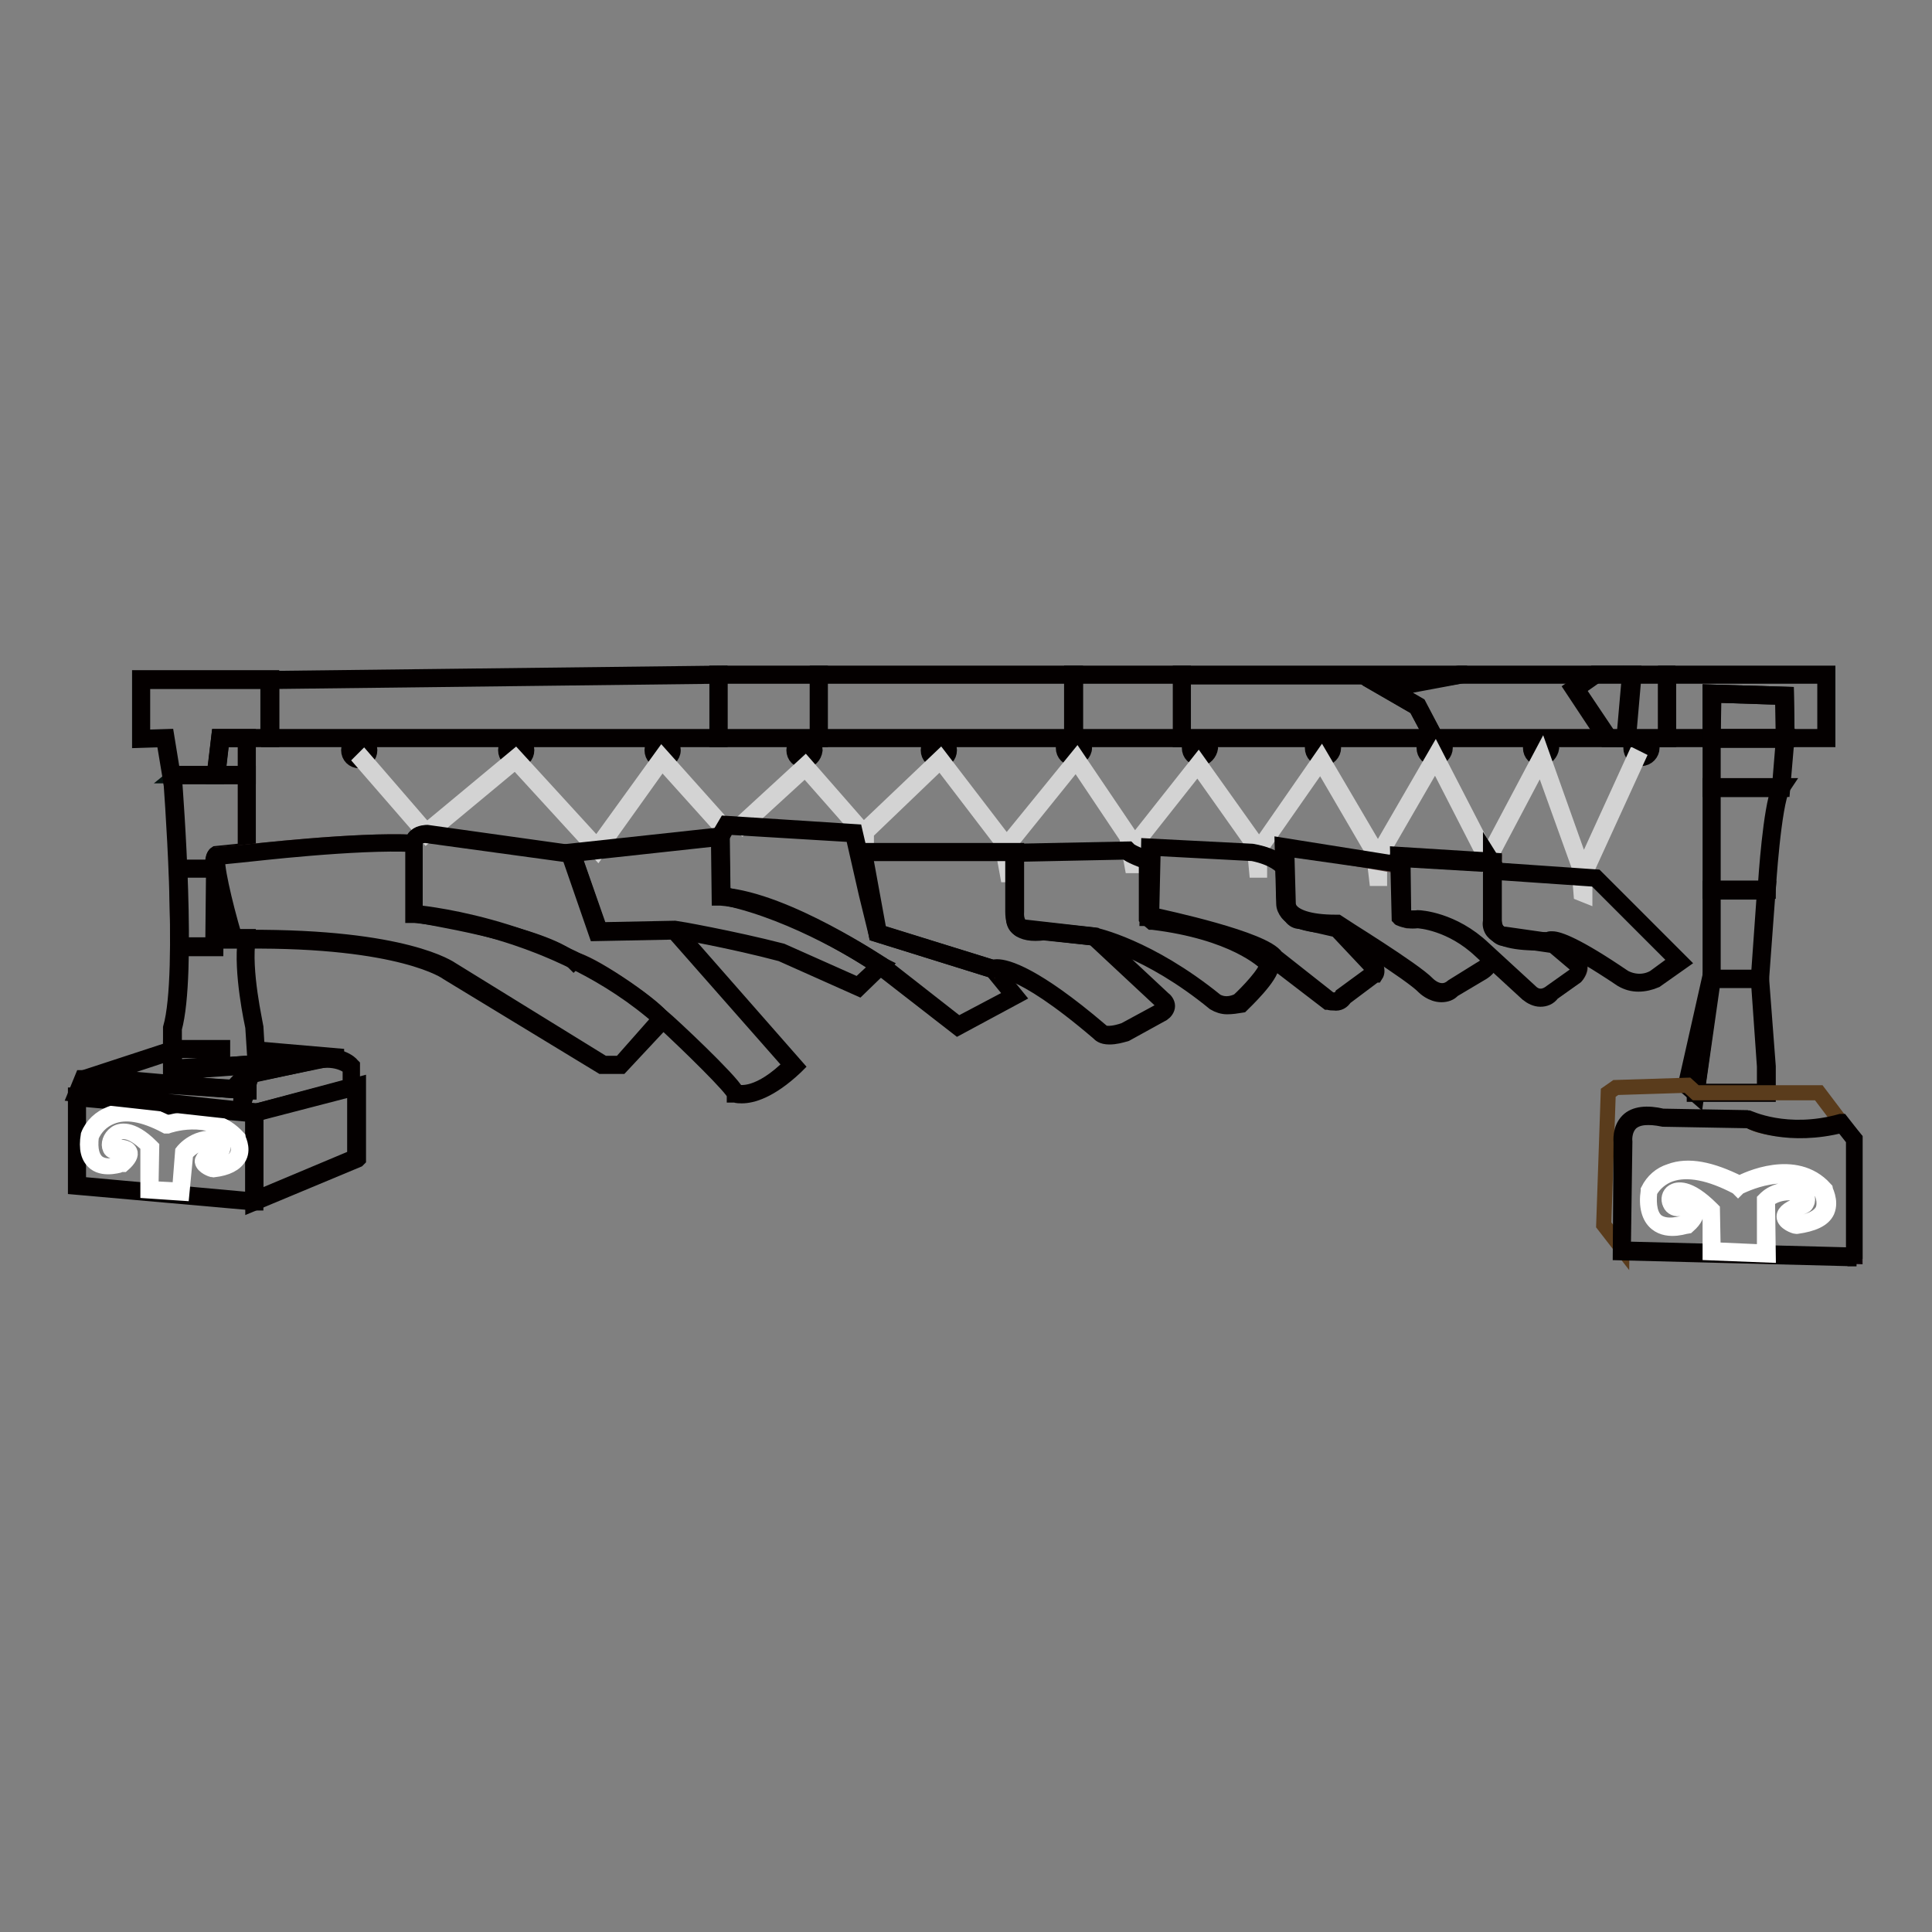 <?xml version="1.0" encoding="utf-8"?>
<!-- Svg Vector Icons : http://www.onlinewebfonts.com/icon -->
<!DOCTYPE svg PUBLIC "-//W3C//DTD SVG 1.1//EN" "http://www.w3.org/Graphics/SVG/1.1/DTD/svg11.dtd">
<svg version="1.1" xmlns="http://www.w3.org/2000/svg" xmlns:xlink="http://www.w3.org/1999/xlink" x="0px" y="0px" viewBox="0 0 256 256" enable-background="new 0 0 256 256" xml:space="preserve">
<rect x="0" y="0" width="256" height="256" fill="#808080" stroke="none"/>
<g> <path stroke-width="2" fill-opacity="0" stroke="#11040a"  d="M10.2,145.3v11.7l23.5,2.1v-11.7L10.2,145.3z"/> <path stroke-width="2" fill-opacity="0" stroke="#040000"  d="M33.9,159.4l-0.2,0L10,157.3v-12.2l0.2,0l23.7,2.1V159.4z M10.4,156.9l23.1,2.1v-11.3l-23.1-2.1V156.9z"/> <path stroke-width="2" fill-opacity="0" stroke="#030d0b"  d="M47.2,153.4l-13.6,5.7v-11.7l13.6-3.5V153.4z"/> <path stroke-width="2" fill-opacity="0" stroke="#040000"  d="M33.5,159.5v-12.2l0.2,0l13.8-3.6v9.9l-0.1,0.1L33.5,159.5z M33.9,147.6v11.2l13.1-5.5v-9.1L33.9,147.6z"/> <path stroke-width="2" fill-opacity="0" stroke="#451f1c"  d="M32.7,142.4v2.1c0,0-1.8,2.8,1,2.9l12.9-3.5v-2.7c0,0-1.7-1.8-5.4-0.8L32.7,142.4z"/> <path stroke-width="2" fill-opacity="0" stroke="#040000"  d="M33.7,147.6L33.7,147.6c-0.9,0-1.4-0.3-1.6-0.8c-0.4-0.9,0.3-2.1,0.4-2.4v-2.2l8.5-2c3.8-1,5.6,0.8,5.6,0.9 l0.1,0.1v2.9L33.7,147.6z M32.9,142.6v2l0,0.1c-0.2,0.4-0.8,1.4-0.4,2c0.2,0.3,0.6,0.5,1.2,0.6l12.7-3.4v-2.4 c-0.3-0.3-2-1.6-5.2-0.7L32.9,142.6z"/> <path stroke-width="2" fill-opacity="0" stroke="#451f1c"  d="M22.8,139.2l-10.6,3.5l20.5,1.8v-2.1l1.7-1.4l-11.5,0.8L22.8,139.2L22.8,139.2z"/> <path stroke-width="2" fill-opacity="0" stroke="#040000"  d="M32.9,144.7l-21.8-1.9l11.9-3.9l0.1,2.7l12-0.9l-2.1,1.8V144.7z M13.2,142.6l19.3,1.7v-2l1.3-1l-11.1,0.8 l-0.1-2.6L13.2,142.6z"/> <path stroke-width="2" fill-opacity="0" stroke="#451f1c"  d="M34.4,139.2l10.2,0.8l-1.3,0.1l-10.6,2.2L34,141L34.4,139.2z"/> <path stroke-width="2" fill-opacity="0" stroke="#040000"  d="M32.1,142.7l1.7-1.8l0.4-1.9l10.4,0.9v0.4l-1.3,0.1L32.1,142.7z M34.5,139.4l-0.4,1.7l-0.9,1l9.4-2 L34.5,139.4z"/> <path stroke-width="2" fill-opacity="0" stroke="#04100e"  d="M22.9,136.3v5.6L34,141l-0.3-4.9c0,0-1.7-7.4-1-11.7h-2c0,0-3.3-10.3-2.1-11l4.1-0.4v-10.2h-9.9 C22.9,102.7,25,128.8,22.9,136.3z"/> <path stroke-width="2" fill-opacity="0" stroke="#040000"  d="M22.6,142.1v-5.9c2.1-7.3,0-33.2,0-33.5l0-0.2h10.3v10.6l-4.2,0.4c-0.5,0.5,0.7,5.8,2.2,10.6h2l0,0.2 c-0.7,4.2,1,11.6,1,11.7v0l0.3,5.1L22.6,142.1z M23.1,136.3v5.3l10.7-0.8l-0.3-4.7c-0.1-0.5-1.6-7.3-1-11.6h-1.9l0-0.1 c-0.8-2.5-3.2-10.6-2-11.3l0,0l3.9-0.4v-9.8h-9.4C23.3,105.6,25.1,129.1,23.1,136.3z"/> <path stroke-width="2" fill-opacity="0" stroke="#693c31"  d="M21.9,97.8l0.8,5.2l0.1-0.3h5.8l0.6-4.9h6.6v-7.7h-17V98L21.9,97.8z"/> <path stroke-width="2" fill-opacity="0" stroke="#040000"  d="M22.7,104l-1-6l-3.2,0.1v-8.3H36V98h-6.6l-0.6,4.9H23L22.7,104z M22.9,102.5h5.5l0.6-4.9h6.5v-7.3H18.9v7.4 l3.2-0.1L22.9,102.5z"/> <path stroke-width="2" fill-opacity="0" stroke="#04100e"  d="M32.7,102.7h-4.1l0.6-4.9h3.5V102.7z"/> <path stroke-width="2" fill-opacity="0" stroke="#040000"  d="M32.9,102.9h-4.5l0.6-5.3h3.9V102.9z M28.9,102.5h3.6V98h-3.1L28.9,102.5z"/> <path stroke-width="2" fill-opacity="0" stroke="#04100e"  d="M35.8,90.1v7.7h59.4v-8.4L35.8,90.1z"/> <path stroke-width="2" fill-opacity="0" stroke="#040000"  d="M95.4,98H35.6v-8.1h0.2l59.6-0.7L95.4,98z M36,97.6h59v-8l-59,0.7V97.6z"/> <path stroke-width="2" fill-opacity="0" stroke="#693c31"  d="M95.2,89.4h13.3v8.4H95.2V89.4z"/> <path stroke-width="2" fill-opacity="0" stroke="#040000"  d="M108.6,98H95v-8.8h13.7V98z M95.4,97.6h12.9v-8H95.4V97.6z"/> <path stroke-width="2" fill-opacity="0" stroke="#04100e"  d="M108.4,89.4h33.8v8.4h-33.8V89.4z"/> <path stroke-width="2" fill-opacity="0" stroke="#040000"  d="M142.5,98h-34.2v-8.8h34.2V98z M108.6,97.6H142v-8h-33.4V97.6z"/> <path stroke-width="2" fill-opacity="0" stroke="#693c31"  d="M142.3,89.4h14.4v8.4h-14.4V89.4z"/> <path stroke-width="2" fill-opacity="0" stroke="#040000"  d="M156.9,98H142v-8.8h14.8V98z M142.5,97.6h14v-8h-14V97.6z"/> <path stroke-width="2" fill-opacity="0" stroke="#04100e"  d="M190,97.8h-33.4v-8.4h36.7l-5,0.8l-4.6,1l4.1,2.4L190,97.8L190,97.8z"/> <path stroke-width="2" fill-opacity="0" stroke="#040000"  d="M190.4,98h-34v-8.8h37l0,0.4l-5,0.8l-4.1,0.9l3.6,2.1L190.4,98z M156.9,97.6h32.8l-2-3.8l-4.5-2.6l5.1-1.1 l2.5-0.4h-34V97.6z"/> <path stroke-width="2" fill-opacity="0" stroke="#04100e"  d="M211.4,89.4h-18l-9.6,1.8l4.1,2.4l2.2,4.2h23.1l-4.3-6.6L211.4,89.4z"/> <path stroke-width="2" fill-opacity="0" stroke="#040000"  d="M213.5,98h-23.6l-2.3-4.3l-4.5-2.6l10.2-1.9h18.7l-3,2.1L213.5,98z M190.2,97.6h22.5l-4.2-6.4l2.3-1.6 h-17.3l-9.1,1.7l3.6,2.1L190.2,97.6z"/> <path stroke-width="2" fill-opacity="0" stroke="#050403"  d="M220.9,89.4v8.4h-5.3l0.7-8.4H220.9z"/> <path stroke-width="2" fill-opacity="0" stroke="#040000"  d="M221.1,98h-5.8l0.7-8.8h5L221.1,98z M215.8,97.6h4.9v-8h-4.2L215.8,97.6z"/> <path stroke-width="2" fill-opacity="0" stroke="#693c31"  d="M226.8,97.8h-5.9v-8.4H242v8.4h-5.5l-0.1-5.6l-9.6-0.3V97.8z"/> <path stroke-width="2" fill-opacity="0" stroke="#040000"  d="M242.2,98h-5.9l-0.1-5.6l-9.2-0.3V98h-6.3v-8.8h21.5V98z M236.8,97.6h5v-8h-20.7v8h5.5v-5.9l10.1,0.3 L236.8,97.6z"/> <path stroke-width="2" fill-opacity="0" stroke="#050403"  d="M235.9,97.8h-9.1V92l9.6,0.3l0.1,5.6H235.9z"/> <path stroke-width="2" fill-opacity="0" stroke="#040000"  d="M236.8,98h-10.2v-6.3l10.1,0.3L236.8,98z M227,97.6h9.4l-0.1-5.2l-9.2-0.3L227,97.6z"/> <path stroke-width="2" fill-opacity="0" stroke="#050403"  d="M226.8,104.4h9.2l0.6-6.6h-9.8V104.4z"/> <path stroke-width="2" fill-opacity="0" stroke="#040000"  d="M236.2,104.6h-9.6v-7h10.2L236.2,104.6z M227,104.2h8.8l0.5-6.1H227L227,104.2z"/> <path stroke-width="2" fill-opacity="0" stroke="#050403"  d="M226.8,117.9h7.3c0,0,0.7-11.3,2-13.6h-9.2L226.8,117.9z"/> <path stroke-width="2" fill-opacity="0" stroke="#040000"  d="M234.3,118.1h-7.7v-14h9.8l-0.2,0.3c-1.2,2.2-1.9,13.4-1.9,13.5L234.3,118.1z M227,117.7h6.9 c0.1-1.5,0.7-10.5,1.8-13.1H227V117.7z"/> <path stroke-width="2" fill-opacity="0" stroke="#693c31"  d="M226.8,129.7h6.4l0.8-11.7h-7.3V129.7z"/> <path stroke-width="2" fill-opacity="0" stroke="#040000"  d="M233.4,129.9h-6.8v-12.2h7.7L233.4,129.9z M227,129.5h6l0.8-11.3H227L227,129.5z"/> <path stroke-width="2" fill-opacity="0" stroke="#050403"  d="M224.7,144.8h9.4v-3.5l-0.8-11.6h-6.4L224.7,144.8z"/> <path stroke-width="2" fill-opacity="0" stroke="#040000"  d="M234.3,145h-9.8l0-0.2l2.1-15.3h6.8l0.9,11.8L234.3,145z M224.9,144.6h8.9v-3.3l-0.8-11.4H227L224.9,144.6z "/> <path stroke-width="2" fill-opacity="0" stroke="#623430"  d="M223.6,143.8l1.1,1l2.1-15.1L223.6,143.8z"/> <path stroke-width="2" fill-opacity="0" stroke="#040000"  d="M224.8,145.2l-1.5-1.3l3.2-14.2l0.4,0.1L224.8,145.2z M223.8,143.7l0.7,0.6l1.4-9.9L223.8,143.7z"/> <path stroke-width="2" fill-opacity="0" stroke="#5a3c1c"  d="M241,144.8l3.1,4.1l-5.9,0.8c0,0-5.3,0-6.6-1.4l-14.5-0.3c0,0-2-0.4-2.1,3.4l-0.1,14l-2.4-3.1l0.6-17.5 l1-0.7l9.5-0.3l1.1,1L241,144.8L241,144.8z"/> <path stroke-width="2" fill-opacity="0" stroke="#11040a"  d="M245.8,150.9v15.6l-30.9-0.8l0.1-14.4c0,0-0.7-4.6,5.3-3.3l11.3,0.2c0,0,5,2.5,12.4,0.6L245.8,150.9z"/> <path stroke-width="2" fill-opacity="0" stroke="#040000"  d="M246,166.8l-31.3-0.8l0.1-14.6c0-0.2-0.2-1.8,0.9-2.9c0.9-0.9,2.5-1.1,4.6-0.6l11.3,0.2l0,0 c0.1,0,5.1,2.5,12.3,0.5l0.1,0l1.8,2.3V166.8z M215.1,165.5l30.5,0.8V151l-1.5-1.9c-7,1.8-11.9-0.3-12.4-0.6l-11.3-0.2 c-2-0.4-3.4-0.3-4.3,0.5c-1,1-0.8,2.5-0.8,2.5v0L215.1,165.5z"/> <path stroke-width="2" fill-opacity="0" stroke="#ffffff"  d="M234.3,166.3l-7.7-0.3v-5.5c-2.9-2.9-4.2-2.4-4.5-2.2c-0.4,0.3-0.5,0.7-0.3,1.1c0.2,0.4,0.6,0.5,1,0.4h0 c0.2,0,1.6-0.1,1.9,0.6c0.2,0.5-0.1,1.2-1,2l0,0l0,0c-0.1,0-2.6,1-4.2-0.3c-1-0.8-1.4-2.3-1.1-4.3v-0.1c0.6-1.2,1.6-2.1,2.9-2.5 c2.4-0.9,5.4-0.3,9.2,1.6c0.9-0.5,7.4-3.6,11.3,0.7l0,0c0,0.1,0.9,1.6,0.3,3c-0.5,1.1-1.9,1.7-4,2H238c-0.2,0-1.6-0.5-1.6-1.3 c0-0.6,0.8-1.2,2.4-1.7c0.1,0,0.3-0.1,0.3-0.3c0.1-0.3,0-0.6-0.1-0.9c-3-0.8-4.5,0.5-4.8,0.7L234.3,166.3z M227,165.6l6.8,0.3V159 l0.1-0.1c0.1-0.1,1.8-2,5.3-0.9l0.1,0l0,0.1c0,0,0.4,0.8,0.1,1.3c-0.1,0.3-0.3,0.4-0.6,0.5c-1.9,0.6-2.1,1.1-2.1,1.3 c0,0.4,0.8,0.8,1.2,0.9c1.9-0.2,3.1-0.8,3.6-1.7c0.5-1.1-0.1-2.4-0.2-2.5c-4-4.3-10.8-0.6-10.9-0.6l-0.1,0.1l-0.1-0.1 c-3.6-1.9-6.6-2.5-8.9-1.7c-1.1,0.4-2.1,1.2-2.7,2.3c-0.2,1.9,0.1,3.2,0.9,3.9c1.3,1,3.4,0.3,3.8,0.2c1-0.9,1-1.3,0.9-1.5 c-0.2-0.4-1.1-0.4-1.5-0.4c-0.6,0.2-1.2-0.1-1.4-0.6c-0.3-0.6-0.1-1.3,0.4-1.6c0.5-0.3,2-0.8,5.1,2.3l0.1,0.1L227,165.6z  M24.1,158.1l-4.5-0.3v-6c-2.4-2.4-3.7-1.9-4.1-1.6c-0.6,0.4-0.8,1.2-0.6,1.6c0.1,0.2,0.4,0.3,0.6,0.2l0,0h0c0.1,0,1.4-0.1,1.7,0.6 c0.2,0.4-0.1,1-0.9,1.7l-0.1,0c-0.1,0-2.3,0.8-3.6-0.2c-0.9-0.7-1.2-1.9-0.9-3.7v0c0.5-1.3,1.6-2.3,2.9-2.8c2-0.8,4.5-0.4,7.6,1.2 c0.7-0.2,5.9-1.8,9.3,1.9l0,0c0,0.1,0.8,1.4,0.2,2.6c-0.5,0.9-1.6,1.5-3.4,1.7h-0.1c-0.1,0-1.3-0.4-1.4-1.1c0-0.5,0.7-1,2.1-1.5 c0.1,0,0.2-0.1,0.3-0.2c0.1-0.3,0-0.5-0.1-0.8c-2.6-0.7-4.3,1.2-4.5,1.5L24.1,158.1z M20,157.5l3.8,0.2l0.4-5.1l0,0 c0,0,1.9-2.5,5.1-1.6l0.1,0l0,0.1c0,0,0.3,0.7,0.1,1.2c-0.1,0.2-0.3,0.4-0.5,0.4c-1.7,0.5-1.8,1-1.8,1.1c0,0.3,0.7,0.7,1.1,0.8 c1.7-0.2,2.7-0.7,3.1-1.5c0.5-1-0.1-2.1-0.2-2.2c-3.5-3.7-9-1.7-9-1.7l-0.1,0l-0.1,0c-3-1.6-5.4-2-7.3-1.2 c-1.2,0.5-2.1,1.4-2.6,2.6c-0.2,1.7,0.1,2.8,0.8,3.4c1.1,0.9,3,0.3,3.2,0.2c0.8-0.8,0.8-1.2,0.8-1.3c-0.1-0.3-1-0.4-1.3-0.3 c-0.4,0.1-0.9-0.1-1-0.4c-0.3-0.6,0-1.5,0.7-2c0.5-0.4,2.1-0.9,4.7,1.7l0.1,0.1L20,157.5z"/> <path stroke-width="2" fill-opacity="0" stroke="#040000"  d="M47.6,100.8c-0.8,0-1.4-0.6-1.4-1.4c0-0.8,0.6-1.4,1.4-1.4c0.8,0,1.4,0.6,1.4,1.4 C49,100.2,48.4,100.8,47.6,100.8z M47.6,98.4c-0.5,0-1,0.4-1,1c0,0.5,0.4,1,1,1c0.5,0,1-0.4,1-1C48.6,98.9,48.1,98.4,47.6,98.4z  M68.4,100.8c-0.8,0-1.4-0.6-1.4-1.4c0-0.8,0.6-1.4,1.4-1.4c0.8,0,1.4,0.6,1.4,1.4C69.8,100.2,69.2,100.8,68.4,100.8z M68.4,98.4 c-0.5,0-1,0.4-1,1c0,0.5,0.4,1,1,1c0.5,0,1-0.4,1-1C69.4,98.9,68.9,98.4,68.4,98.4z M87.8,100.8c-0.8,0-1.4-0.6-1.4-1.4 c0-0.8,0.6-1.4,1.4-1.4c0.8,0,1.4,0.6,1.4,1.4C89.2,100.2,88.5,100.8,87.8,100.8z M87.8,98.4c-0.5,0-1,0.4-1,1c0,0.5,0.4,1,1,1 c0.5,0,1-0.4,1-1C88.7,98.9,88.3,98.4,87.8,98.4z M106.6,100.8c-0.8,0-1.4-0.6-1.4-1.4c0-0.8,0.6-1.4,1.4-1.4 c0.8,0,1.4,0.6,1.4,1.4C107.9,100.2,107.3,100.8,106.6,100.8z M106.6,98.4c-0.5,0-1,0.4-1,1c0,0.5,0.4,1,1,1c0.5,0,1-0.4,1-1 C107.5,98.9,107.1,98.4,106.6,98.4z M124.4,100.8c-0.8,0-1.4-0.6-1.4-1.4c0-0.8,0.6-1.4,1.4-1.4c0.8,0,1.4,0.6,1.4,1.4 C125.8,100.2,125.2,100.8,124.4,100.8z M124.4,98.4c-0.5,0-1,0.4-1,1c0,0.5,0.4,1,1,1c0.5,0,1-0.4,1-1 C125.4,98.9,125,98.4,124.4,98.4z M142.3,100.5c-0.8,0-1.4-0.6-1.4-1.4c0-0.8,0.6-1.4,1.4-1.4c0.8,0,1.4,0.6,1.4,1.4 C143.7,99.8,143,100.5,142.3,100.5z M142.3,98.1c-0.5,0-1,0.4-1,1c0,0.5,0.4,1,1,1c0.5,0,1-0.4,1-1l0,0 C143.2,98.5,142.8,98.1,142.3,98.1L142.3,98.1z M159,100.5c-0.8,0-1.4-0.6-1.4-1.4c0-0.8,0.6-1.4,1.4-1.4c0.8,0,1.4,0.6,1.4,1.4 C160.3,99.8,159.7,100.5,159,100.5z M159,98.1c-0.5,0-1,0.4-1,1c0,0.5,0.4,1,1,1c0.5,0,1-0.4,1-1l0,0 C159.9,98.5,159.5,98.1,159,98.1L159,98.1z M175.3,100.5c-0.8,0-1.4-0.6-1.4-1.4c0-0.8,0.6-1.4,1.4-1.4s1.4,0.6,1.4,1.4 C176.7,99.8,176.1,100.5,175.3,100.5z M175.3,98.1c-0.5,0-1,0.4-1,1c0,0.5,0.4,1,1,1c0.5,0,1-0.4,1-1l0,0 C176.3,98.5,175.8,98.1,175.3,98.1L175.3,98.1z M190.1,100.5c-0.8,0-1.4-0.6-1.4-1.4c0-0.8,0.6-1.4,1.4-1.4s1.4,0.6,1.4,1.4 C191.5,99.8,190.9,100.5,190.1,100.5z M190.1,98.1c-0.5,0-1,0.4-1,1c0,0.5,0.4,1,1,1c0.5,0,1-0.4,1-1l0,0 C191.1,98.5,190.6,98.1,190.1,98.1L190.1,98.1z M204.2,100.5c-0.8,0-1.4-0.6-1.4-1.4c0-0.8,0.6-1.4,1.4-1.4c0.8,0,1.4,0.6,1.4,1.4 C205.5,99.8,204.9,100.5,204.2,100.5z M204.2,98.1c-0.5,0-1,0.4-1,1c0,0.5,0.4,1,1,1c0.5,0,1-0.4,1-1l0,0 C205.1,98.5,204.7,98.1,204.2,98.1L204.2,98.1z M217.5,100.5c-0.8,0-1.4-0.6-1.4-1.4c0-0.8,0.6-1.4,1.4-1.4c0.8,0,1.4,0.6,1.4,1.4 C218.9,99.8,218.3,100.5,217.5,100.5z M217.5,98.1c-0.5,0-1,0.4-1,1c0,0.5,0.4,1,1,1c0.5,0,1-0.4,1-1l0,0 C218.5,98.5,218,98.1,217.5,98.1L217.5,98.1z"/> <path stroke-width="2" fill-opacity="0" stroke="#d3d3d3"  d="M209.5,118.4l-0.3-3.7l-5-13.9l-6.6,12.5v2.4l-1.2-2.9l-6.2-12.1l-7.4,12.8v2.9l-0.4,0L182,113l-7-12 l-8.1,11.6v2.7l-0.4,0l-0.3-3.2l-7.5-10.6l-8.3,10.5v2.7l-0.4,0l-0.7-3.8l-6.7-10l-8.7,10.8v4.2l-0.4,0l-0.8-4.4l-8.1-10.6 l-9.8,9.4v4.2l-0.4,0l-1-5l-6.7-7.6l-8.3,7.6l-0.3-0.3l8.6-7.9l7,8l0.6,3v-2.1l10.3-9.8l8.5,11.1l0.4,2.3v-2.1l9.2-11.3l7.1,10.5 l0.3,1.6v-0.5l8.7-11l7.9,11.1l0,0.4l8.4-12.1l7.4,12.6l0,0.3l7.7-13.3l6.6,12.8l0.4,0.9v-0.4l0,0l7.1-13.4l5.3,14.9l0.1,0.6 l6.9-15.1l0.4,0.2l-7,15.3v2.8L209.5,118.4L209.5,118.4z M79.2,112.8l-10.9-11.9l-11.8,9.8l-8.6-9.9l0.3-0.3l8.3,9.6l11.8-9.8 l10.8,11.8l8.6-11.9l8.4,9.4l-0.3,0.3l-8.1-9L79.2,112.8L79.2,112.8z"/> <path stroke-width="2" fill-opacity="0" stroke="#563d3b"  d="M28.6,113.3l4.1-0.4c0,0,14.6-1.7,22.1-1.3v9.4c0,0,17.2,2.7,21,6.2c1-0.7,11.1,6.1,11.8,7.7l-5.4,6.2h-2.3 l-20.4-12.4c0,0-5.9-4.4-26.8-4.3h-2C30.8,124.4,27.6,113.9,28.6,113.3z"/> <path stroke-width="2" fill-opacity="0" stroke="#040000"  d="M82.3,141.3h-2.5l-0.1,0l-20.4-12.4c-0.1-0.1-6.1-4.4-26.7-4.2h-2.1l0-0.1c-1-3.2-3.1-10.7-2-11.3l0,0 l4.1-0.4c0.1,0,14.7-1.7,22.2-1.3h0.2v9.4c1.9,0.3,17,2.8,20.9,6.2c0.2,0,0.4,0,0.6,0.1c2.5,0.7,10.7,6.3,11.4,7.8l0.1,0.1 L82.3,141.3z M80,140.9h2.2l5.3-6c-1-1.5-8.5-6.7-10.9-7.4c-0.4-0.1-0.5-0.1-0.5-0.1l-0.1,0.1l-0.1-0.1c-3.8-3.5-20.7-6.1-20.9-6.2 l-0.2,0v-9.3c-7.5-0.4-21.8,1.3-21.9,1.3l-4,0.4c-0.4,0.5,0.8,5.9,2.2,10.6h1.8c20.8-0.1,26.7,4.1,27,4.3L80,140.9z"/> <path stroke-width="2" fill-opacity="0" stroke="#563d3b"  d="M56.5,110.4c0,0-1.7-0.1-1.7,1.2v9.4c0,0,18.7,1.3,32.8,13.9c0,0,9.4,8.8,9.8,10c0,0,2.8,1.2,7.7-3.8 l-15.7-17.8l-10.2,0.2l-3.6-10.4L56.5,110.4z"/> <path stroke-width="2" fill-opacity="0" stroke="#040000"  d="M98.3,145.2c-0.3,0-0.6,0-0.9-0.1l-0.1,0l0-0.1c-0.2-0.8-5.9-6.4-9.7-9.9c-14-12.4-32.5-13.8-32.7-13.8 h-0.2v-9.6c0-0.3,0.1-0.7,0.4-0.9c0.5-0.5,1.5-0.5,1.5-0.5h0l19.3,2.7l3.6,10.4l10.1-0.2l0.1,0.1l15.8,18l-0.1,0.1 C102,144.6,99.6,145.2,98.3,145.2L98.3,145.2z M97.6,144.7c0.5,0.1,3,0.6,7.2-3.6l-15.5-17.6l-10.3,0.2l-3.6-10.4l-19-2.6 c-0.1,0-0.8,0-1.2,0.4c-0.2,0.2-0.2,0.4-0.2,0.6v9.2c2,0.2,19.5,2.1,32.8,13.9C88.8,135.6,96.9,143.2,97.6,144.7L97.6,144.7z"/> <path stroke-width="2" fill-opacity="0" stroke="#563d3b"  d="M95.5,110.9l-19.8,2.2l3.6,10.4l10.2-0.2c0,0,7.4,1.3,14,3l10.2,4.5l3-2.8c0,0-10.2-7-20.5-9.2l-0.6-0.1 L95.5,110.9z"/> <path stroke-width="2" fill-opacity="0" stroke="#040000"  d="M113.8,131l-10.3-4.6c-6.4-1.7-13.6-3-14-3l-10.3,0.2l-3.8-10.8l20.3-2.2l0.1,7.9l0.4,0.1 c10.3,2.2,20.5,9.1,20.6,9.2l0.2,0.1L113.8,131z M89.5,123L89.5,123c0.1,0,7.5,1.3,14.1,3h0l10.1,4.5l2.7-2.5c-1.5-1-10.9-7-20.2-9 l-0.8-0.1l-0.1-7.8L76,113.2l3.5,10L89.5,123z"/> <path stroke-width="2" fill-opacity="0" stroke="#563d3b"  d="M96.4,109.3l16.8,1.1l1.8,8l1.3,5.2l15.3,4.8l2.9,3.6l-7.5,4l-10.2-8c0,0-12.6-8.7-21.2-9.2l-0.1-7.9 L96.4,109.3z"/> <path stroke-width="2" fill-opacity="0" stroke="#040000"  d="M126.9,136.2l-10.3-8c-0.1-0.1-12.7-8.6-21.1-9.2h-0.2l-0.1-8.2l1-1.7l17.1,1.1l1.9,8.2l1.2,5.1l15.2,4.7 l3.1,3.8L126.9,136.2z M95.8,118.6c8.5,0.7,21,9.2,21.1,9.2l10.1,7.9l7.2-3.8l-2.7-3.3l-15.4-4.8l-1.3-5.3l-1.8-7.9l-16.6-1 l-0.8,1.4L95.8,118.6z"/> <path stroke-width="2" fill-opacity="0" stroke="#563d3b"  d="M114.4,112.9l2,10.8l15.3,4.8c0,0,2.6-1.5,14.1,8.3c0,0,0.6,1,3.4,0l4.8-2.7c0.7-0.6,0.7-1.1,0-1.7 l-8.9-8.3l-9.7-1c0,0-0.9-0.4-0.8-2.2v-7.9H114.4z"/> <path stroke-width="2" fill-opacity="0" stroke="#040000"  d="M147,137.4c-1,0-1.3-0.4-1.4-0.5c-11.1-9.5-13.8-8.3-13.9-8.3l-0.1,0l-0.1,0l-15.4-4.8l-2-11.1h20.6v8.1 c-0.1,1.5,0.6,1.9,0.7,2l9.7,1.1l9,8.4c0.3,0.2,0.6,0.6,0.6,1c0,0.4-0.3,0.8-0.6,1l0,0l-4.9,2.7C148.5,137.2,147.8,137.4,147,137.4 L147,137.4z M132.1,128.1c1.3,0,5,1,13.7,8.4l0,0.1c0,0,0.6,0.8,3.2-0.1l4.8-2.6c0.2-0.2,0.4-0.4,0.4-0.7c0-0.3-0.2-0.5-0.4-0.6 l-8.9-8.3l-9.7-1.1c0,0-1-0.4-1-2.4v-7.7h-19.6l1.9,10.4l15.1,4.7C131.8,128.1,132,128.1,132.1,128.1L132.1,128.1z"/> <path stroke-width="2" fill-opacity="0" stroke="#563d3b"  d="M149.4,112.6l-15,0.3l0,8.7c0,0-0.1,2.2,3.8,1.7l6.7,0.7c0,0,7.1,1.4,16,8.7c0,0,1.3,1,3.3,0 c0,0,3.9-3.6,3.9-5.1c0,0-3.7-4.3-15.4-5.7l-0.6-0.5V114C152.3,114,149.9,113.1,149.4,112.6L149.4,112.6z"/> <path stroke-width="2" fill-opacity="0" stroke="#040000"  d="M162.6,133.4c-0.6,0-1.2-0.2-1.7-0.5c-8.8-7.2-15.8-8.6-15.9-8.6l-6.7-0.7c-1.6,0.2-2.7,0-3.4-0.6 c-0.4-0.3-0.6-0.8-0.6-1.3l0-8.9l15.2-0.3l0.1,0.1c0.4,0.4,2.1,1,2.8,1.3l0.1,0.1v7.5l0.4,0.4c11.6,1.4,15.3,5.6,15.5,5.8l0.1,0.1 v0.1c0,1.5-3.6,4.9-4,5.3l0,0C163.9,133.3,163.2,133.4,162.6,133.4L162.6,133.4z M138.3,123.2l6.7,0.7c0.1,0,7.2,1.5,16.1,8.7 c0,0,1.2,0.9,3,0c1.1-1,3.7-3.7,3.8-4.8c-0.5-0.5-4.5-4.3-15.2-5.6h-0.1l-0.7-0.6v-7.4c-0.5-0.2-2.2-0.8-2.7-1.3l-14.7,0.3l0,8.5 c0,0.4,0.2,0.7,0.5,1C135.8,123.2,136.9,123.4,138.3,123.2L138.3,123.2z"/> <path stroke-width="2" fill-opacity="0" stroke="#563d3b"  d="M152.5,112.2l-0.2,9.2c0,0,15,3.1,16.6,5.6l7.3,5.6c0,0,1.4,0.5,1.9-0.6l4.1-3c0.2-0.3,0.2-0.6,0-0.9 l-4.9-5.2l-4.9-1.1c0,0-2.2,0.1-2-4.5l-0.1-2.4c0,0-0.8-1.4-4.2-2L152.5,112.2z"/> <path stroke-width="2" fill-opacity="0" stroke="#040000"  d="M176.8,132.9c-0.3,0-0.5,0-0.8-0.1l-0.1,0l-7.3-5.6l0,0c-1.2-1.9-11.3-4.4-16.4-5.5l-0.2,0l0.2-9.6 l13.7,0.7c3.5,0.6,4.3,2.1,4.4,2.1l0,0l0.1,2.4c-0.1,2.3,0.4,3.4,0.9,3.9c0.2,0.3,0.6,0.4,0.9,0.5h0.1l5,1.1l5,5.3 c0.2,0.3,0.2,0.8,0,1.1l-0.1,0l-4,3C177.9,132.7,177.4,133,176.8,132.9z M176.2,132.4c0.2,0.1,1.2,0.3,1.6-0.5l0,0l4.1-3 c0.1-0.2,0.1-0.4,0-0.6l-4.8-5.1l-4.8-1.1c-0.5,0-0.9-0.2-1.2-0.6c-0.8-0.8-1.1-2.2-1-4.2L170,115c-0.2-0.2-1.1-1.3-4-1.9 l-13.2-0.7l-0.2,8.8c1.8,0.4,14.9,3.2,16.5,5.6L176.2,132.4z"/> <path stroke-width="2" fill-opacity="0" stroke="#563d3b"  d="M170.3,112.2l0.2,7.5c0,0-0.4,2.8,6.5,2.8c0,0,10.1,6.2,11.9,8.2c0,0,1.8,1.8,3.6,0.4l3.7-2.2 c0,0,2.2-1,0.8-2.4c-1.4-1.3-5.9-5.1-10.5-4.5l-0.8-0.3l-0.1-6.9L170.3,112.2z"/> <path stroke-width="2" fill-opacity="0" stroke="#040000"  d="M191,131.8c-1.3,0-2.3-1-2.3-1c-1.7-1.8-11.1-7.6-11.9-8.1c-3.9,0-5.5-0.9-6.2-1.7 c-0.3-0.4-0.5-0.8-0.5-1.3l-0.2-7.7l15.7,2.5l0.1,7l0.6,0.2c5-0.6,9.8,3.7,10.7,4.6c0.4,0.3,0.6,0.8,0.5,1.2 c-0.1,0.9-1.3,1.5-1.3,1.5l-3.7,2.2C192.2,131.6,191.6,131.8,191,131.8L191,131.8z M170.5,112.5l0.2,7.2v0c0,0.4,0.2,0.8,0.4,1 c0.6,0.7,2.2,1.5,5.9,1.5h0.1l0.1,0c0.4,0.3,10.2,6.3,12,8.2c0.1,0.1,1.7,1.7,3.3,0.3l3.7-2.3c0,0,1-0.5,1.1-1.2 c0-0.3-0.1-0.7-0.4-0.9c-0.9-0.8-5.6-5.1-10.4-4.5h-0.1l-0.9-0.4l-0.2-6.8L170.5,112.5z"/> <path stroke-width="2" fill-opacity="0" stroke="#563d3b"  d="M185.6,113.5l0.1,8c0.7,0.3,1.4,0.4,2.2,0.3c0,0,4.5,0.2,8.6,4l6.2,5.7c0,0,1.3,1.4,3.1,0l3.1-2.2 c0,0,1.3-1.4-0.3-2.1l-2.7-2.3l-6.3-0.9c0,0-1.8,0.3-1.7-3l0.1-6.8L185.6,113.5z"/> <path stroke-width="2" fill-opacity="0" stroke="#040000"  d="M204.1,132.4c-0.6,0-1.2-0.3-1.7-0.7l-6.2-5.7c-3.9-3.7-8.1-4-8.4-4c-0.8,0.1-1.6,0-2.3-0.3l-0.1-0.1 l-0.2-8.4l12.8,0.8l-0.1,7c0,1.2,0.2,2.1,0.7,2.5c0.2,0.2,0.5,0.3,0.8,0.3h0.1l6.3,0.9l2.7,2.3c0.4,0.2,0.7,0.5,0.8,0.9 c0.2,0.7-0.5,1.5-0.5,1.5l0,0l-3.1,2.2C205.3,132.2,204.7,132.4,204.1,132.4L204.1,132.4z M187.9,121.6L187.9,121.6 c0.2,0,4.6,0.2,8.7,4.1l6.2,5.7c0.1,0.1,1.2,1.3,2.8,0l3.1-2.2c0.1-0.1,0.5-0.6,0.4-1.1c-0.1-0.3-0.3-0.5-0.6-0.6l-0.1,0l-2.6-2.2 l-6.2-0.9c-0.4,0-0.8-0.1-1.1-0.4c-0.6-0.5-0.9-1.5-0.8-2.8l0.1-6.6l-11.9-0.7l0.1,7.7C186.5,121.7,187.2,121.7,187.9,121.6 L187.9,121.6z"/> <path stroke-width="2" fill-opacity="0" stroke="#563d3b"  d="M197.8,114.4v7.7c0,0-1,3.1,7.5,2.6c0,0,0.6-1.2,9.7,5c1.3,0.8,2.9,0.8,4.3,0l3.2-2.3l-11-11l-13.1-0.9 L197.8,114.4z"/> <path stroke-width="2" fill-opacity="0" stroke="#040000"  d="M217.1,130.4c-0.8,0-1.5-0.2-2.2-0.6c-7.6-5.1-9.2-5.1-9.4-5v0l-0.1,0.1h-0.1c-4,0.2-6.5-0.3-7.5-1.5 c-0.3-0.4-0.4-0.9-0.3-1.3v-8.4l1,1.6l13,0.9l0.1,0.1l11.2,11.2l-3.4,2.4C218.7,130.2,217.9,130.4,217.1,130.4L217.1,130.4z  M205.7,124.4c0.8,0,3.2,0.8,9.5,5.1c1.3,0.7,2.8,0.7,4,0l3-2.2l-10.8-10.8l-13.1-0.9l-0.3-0.5v7c-0.1,0.3,0,0.7,0.2,1 c0.6,0.8,2.3,1.6,7,1.4c0.1,0,0.1-0.1,0.2-0.1C205.5,124.4,205.6,124.4,205.7,124.4L205.7,124.4z"/> <path stroke-width="2" fill-opacity="0" stroke="#451f1c"  d="M11.1,143.1l-0.7,1.8l23.1,2.5c0,0-2.2,0.4-1-2.9L11.1,143.1z"/> <path stroke-width="2" fill-opacity="0" stroke="#040000"  d="M33.2,147.6c-0.2,0-0.4,0-0.6-0.1l-22.6-2.5l0.9-2.2h0.2l21.7,1.4l-0.1,0.3c-0.5,1.5-0.4,2.1-0.2,2.4 c0.1,0.1,0.2,0.1,0.3,0.2l2.1,0.2l-1.4,0.3C33.4,147.6,33.3,147.6,33.2,147.6z M10.7,144.7l21.4,2.3c-0.3-0.5-0.3-1.3,0.1-2.4 l-20.9-1.4L10.7,144.7z"/> <path stroke-width="2" fill-opacity="0" stroke="#693c31"  d="M216.1,89.4h-4.9l-2.7,1.8l4.3,6.6h2.5L216.1,89.4z"/> <path stroke-width="2" fill-opacity="0" stroke="#040000"  d="M215.6,98h-2.8l-4.5-6.8l2.9-2h5.2L215.6,98z M213,97.6h2.2l0.7-8h-4.6l-2.4,1.7L213,97.6z"/> <path stroke-width="2" fill-opacity="0" stroke="#693c31"  d="M23.6,115.1h4.9l-0.1,10.3h-4.6L23.6,115.1L23.6,115.1z"/> <path stroke-width="2" fill-opacity="0" stroke="#040000"  d="M28.6,125.7h-5l-0.2-10.8h5.3L28.6,125.7z M24,125.2h4.2l0.1-9.9h-4.5L24,125.2z"/> <path stroke-width="2" fill-opacity="0" stroke="#693c31"  d="M22.9,139h6.5v2.2l-6.5,0.5V139z"/> <path stroke-width="2" fill-opacity="0" stroke="#040000"  d="M22.6,141.9v-3.1h6.9v2.6L22.6,141.9z M23.1,139.2v2.2l6.1-0.4v-1.8H23.1z"/></g>
</svg>